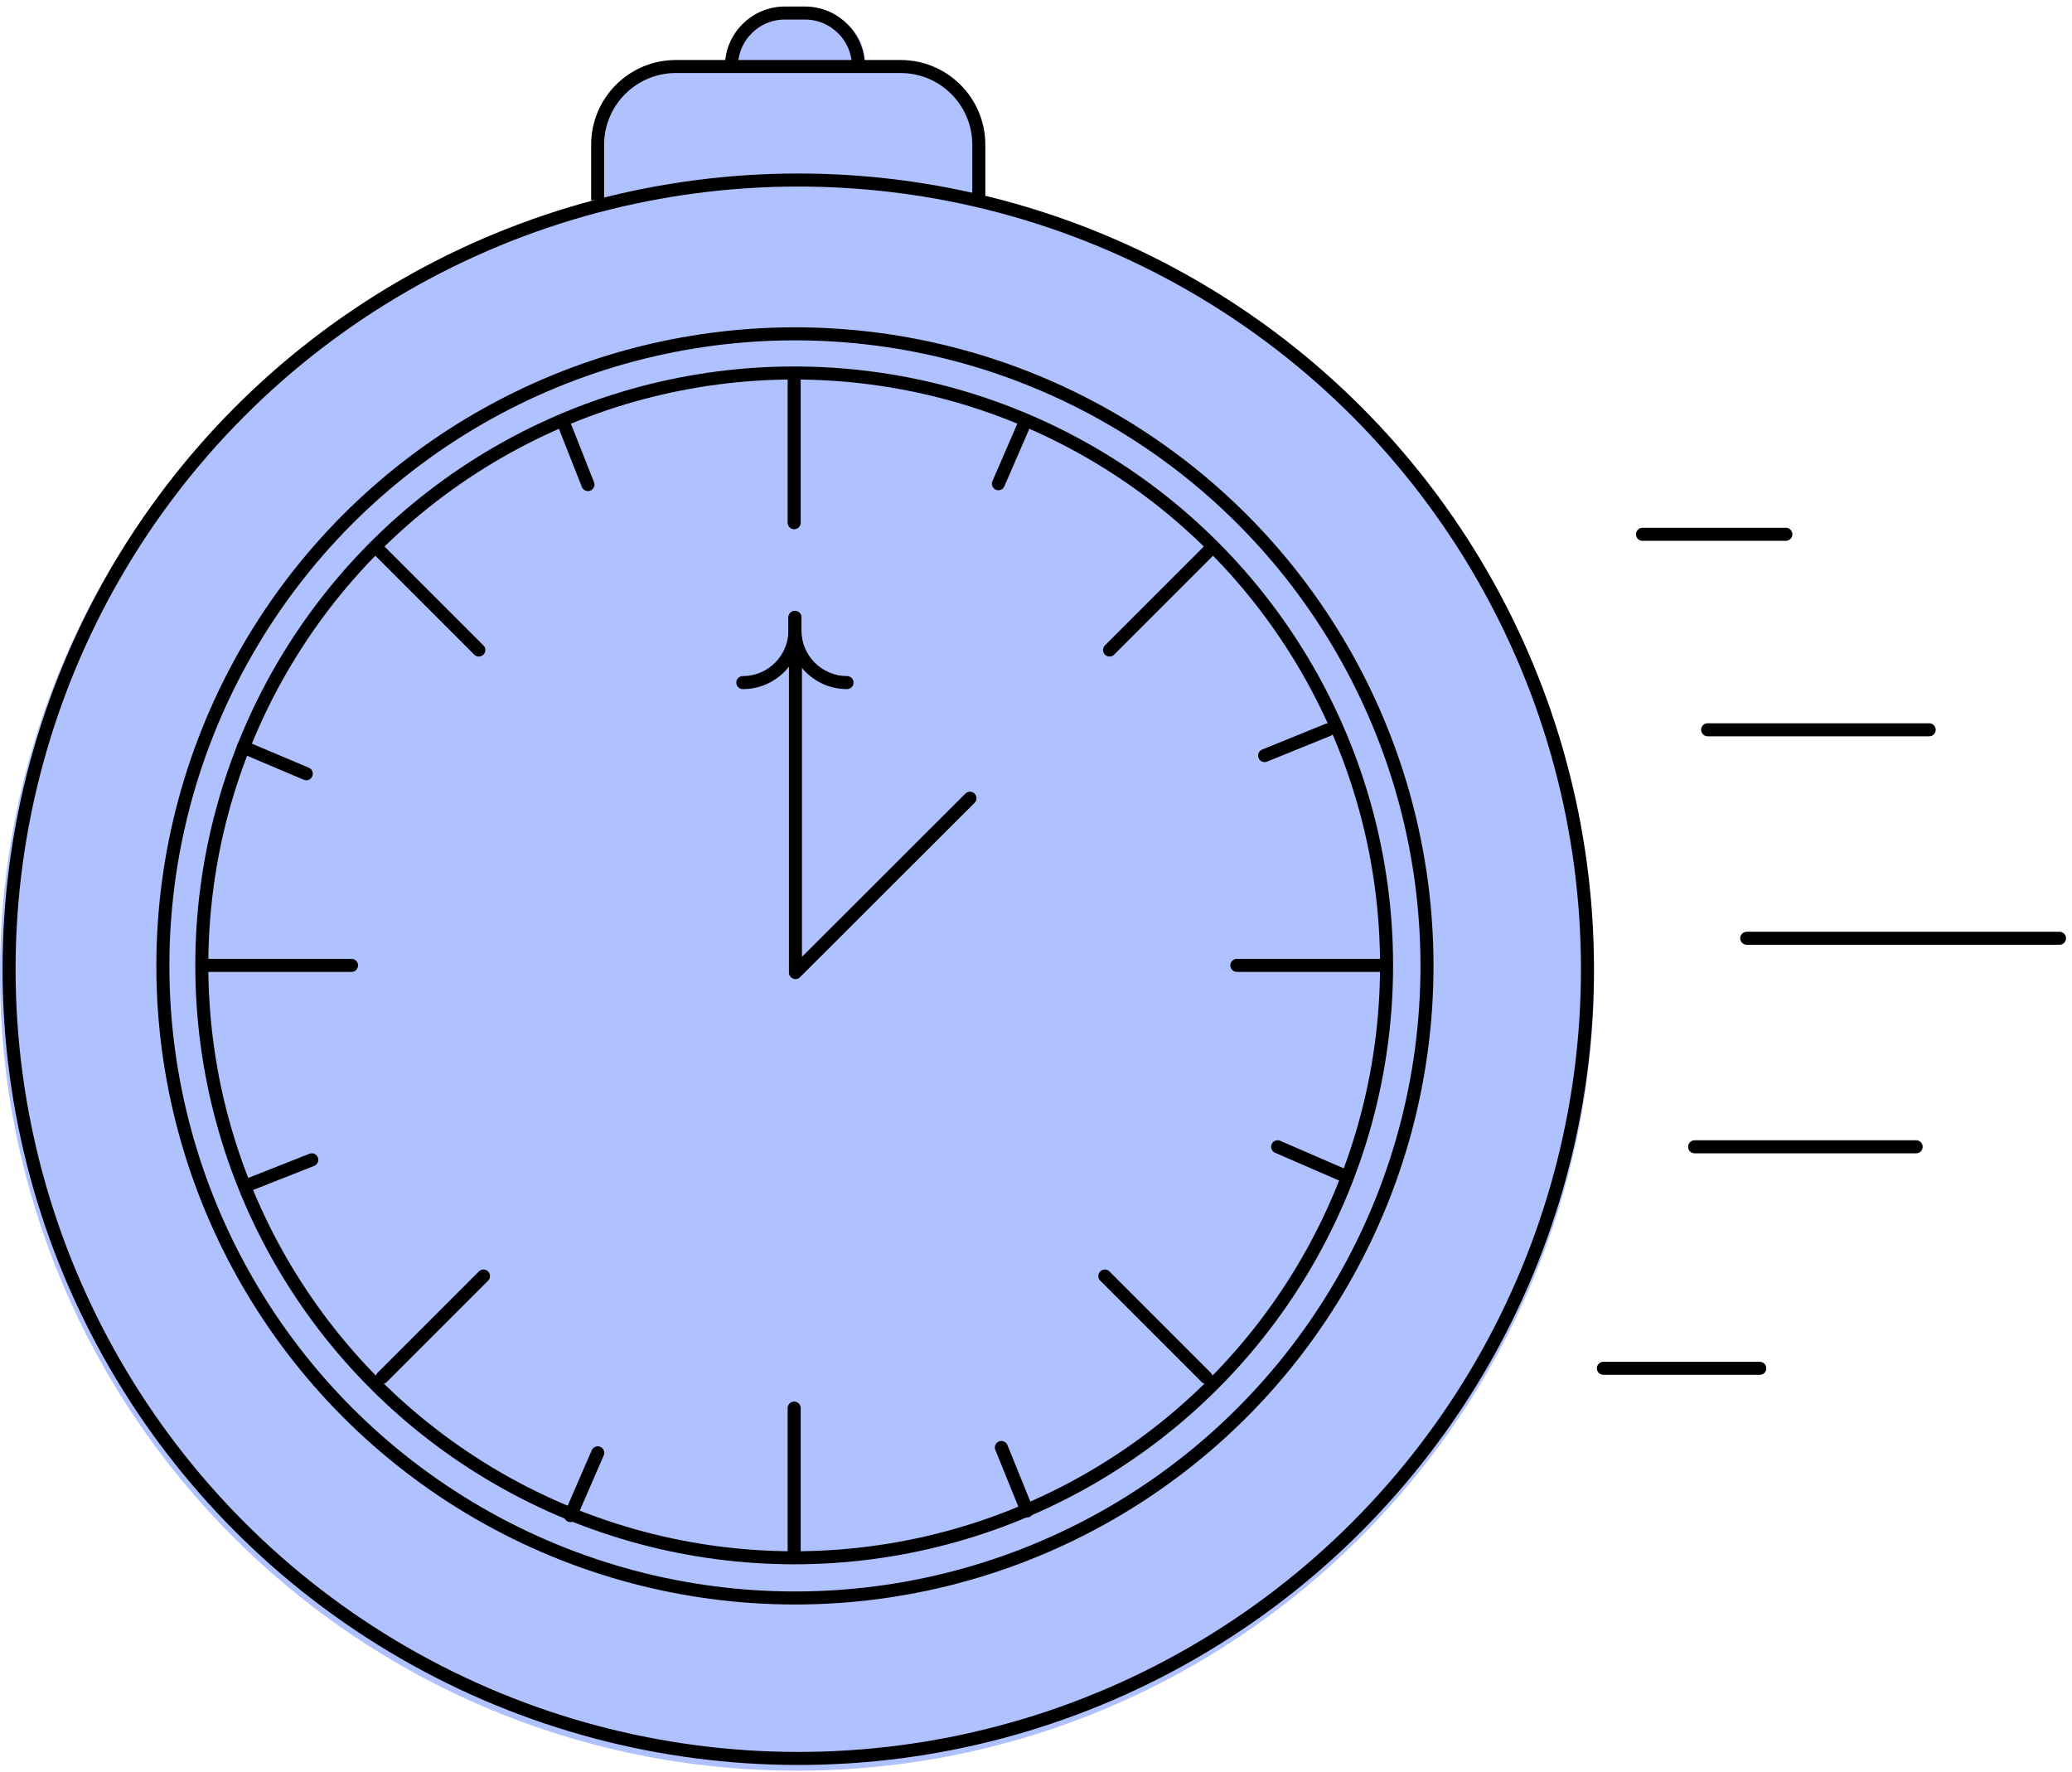 <?xml version="1.0" encoding="UTF-8"?> <svg xmlns="http://www.w3.org/2000/svg" width="159" height="136" viewBox="0 0 159 136" fill="none"> <path fill-rule="evenodd" clip-rule="evenodd" d="M59.859 1.147C57.927 1.147 56.362 2.713 56.362 4.644C56.362 4.813 56.374 4.98 56.397 5.143H52.371C49.057 5.143 46.371 7.83 46.371 11.143V15.355C19.738 21.968 0 46.036 0 74.715C0 108.492 27.382 135.874 61.159 135.874C94.937 135.874 122.319 108.492 122.319 74.715C122.319 45.82 102.282 21.606 75.344 15.209V11.143C75.344 7.83 72.658 5.143 69.344 5.143H66.317C66.341 4.98 66.353 4.813 66.353 4.644C66.353 2.713 64.787 1.147 62.856 1.147H59.859Z" fill="#AFC1FF"></path> <circle cx="61.257" cy="74.376" r="60.561" stroke="black"></circle> <circle cx="61.001" cy="74.12" r="48.503" stroke="black"></circle> <path d="M61.041 49V74.63L74.432 61.254" stroke="black" stroke-linecap="round" stroke-linejoin="round"></path> <path d="M61.502 47.38C61.502 47.104 61.278 46.88 61.002 46.88C60.726 46.88 60.502 47.104 60.502 47.38H61.502ZM57.002 51.88C56.726 51.88 56.502 52.104 56.502 52.38C56.502 52.656 56.726 52.88 57.002 52.88V51.88ZM60.502 47.38V48.38H61.502V47.38H60.502ZM60.502 48.38C60.502 50.313 58.935 51.88 57.002 51.88V52.88C59.487 52.88 61.502 50.865 61.502 48.38H60.502Z" fill="black"></path> <path d="M61.502 47.38C61.502 47.104 61.278 46.88 61.002 46.88C60.726 46.88 60.502 47.104 60.502 47.38L61.502 47.38ZM65.002 52.88C65.278 52.88 65.502 52.656 65.502 52.38C65.502 52.104 65.278 51.88 65.002 51.88L65.002 52.88ZM61.502 48.38L61.502 47.38L60.502 47.38L60.502 48.38L61.502 48.38ZM65.002 51.88C63.069 51.88 61.502 50.313 61.502 48.38L60.502 48.38C60.502 50.865 62.517 52.88 65.002 52.88L65.002 51.88Z" fill="black"></path> <path d="M75.111 15.367V11.105C75.111 7.791 72.425 5.105 69.111 5.105H51.863C48.55 5.105 45.863 7.791 45.863 11.105V15.367" stroke="black"></path> <path d="M65.876 5.105V5.105C65.876 2.838 64.038 1 61.771 1H60.232C57.965 1 56.127 2.838 56.127 5.105V5.105" stroke="black"></path> <path d="M60.943 29.122V40.111" stroke="black" stroke-linecap="round"></path> <path d="M60.943 108.049V119.039" stroke="black" stroke-linecap="round"></path> <path d="M28.973 42.109L36.744 49.88" stroke="black" stroke-linecap="round"></path> <path d="M84.783 97.919L92.554 105.69" stroke="black" stroke-linecap="round"></path> <path d="M105.902 74.08L94.912 74.08" stroke="black" stroke-linecap="round"></path> <path d="M26.975 74.08L15.985 74.08" stroke="black" stroke-linecap="round"></path> <path d="M92.914 42.109L85.143 49.88" stroke="black" stroke-linecap="round"></path> <path d="M37.103 97.92L29.332 105.691" stroke="black" stroke-linecap="round"></path> <path d="M76.615 37.118L78.704 32.301" stroke="black" stroke-linecap="round"></path> <path d="M23.924 89.001L19.04 90.93" stroke="black" stroke-linecap="round"></path> <path d="M45.117 37.184L43.188 32.3" stroke="black" stroke-linecap="round"></path> <path d="M45.869 111.483L43.78 116.3" stroke="black" stroke-linecap="round"></path> <path d="M98.041 88L102.858 90.089" stroke="black" stroke-linecap="round"></path> <path d="M23.504 59.373L18.672 57.33" stroke="black" stroke-linecap="round"></path> <path d="M76.844 111.076L78.815 115.938" stroke="black" stroke-linecap="round"></path> <path d="M97.041 57.98L101.903 56.008" stroke="black" stroke-linecap="round"></path> <circle cx="60.944" cy="74.08" r="45.458" stroke="black"></circle> <path d="M158.041 72L134.041 72" stroke="black" stroke-linecap="round"></path> <path d="M147.041 88L130.041 88" stroke="black" stroke-linecap="round"></path> <path d="M135.041 105L123.041 105" stroke="black" stroke-linecap="round"></path> <path d="M137.041 41L126.041 41" stroke="black" stroke-linecap="round"></path> <path d="M148.041 56L131.041 56" stroke="black" stroke-linecap="round"></path> </svg> 